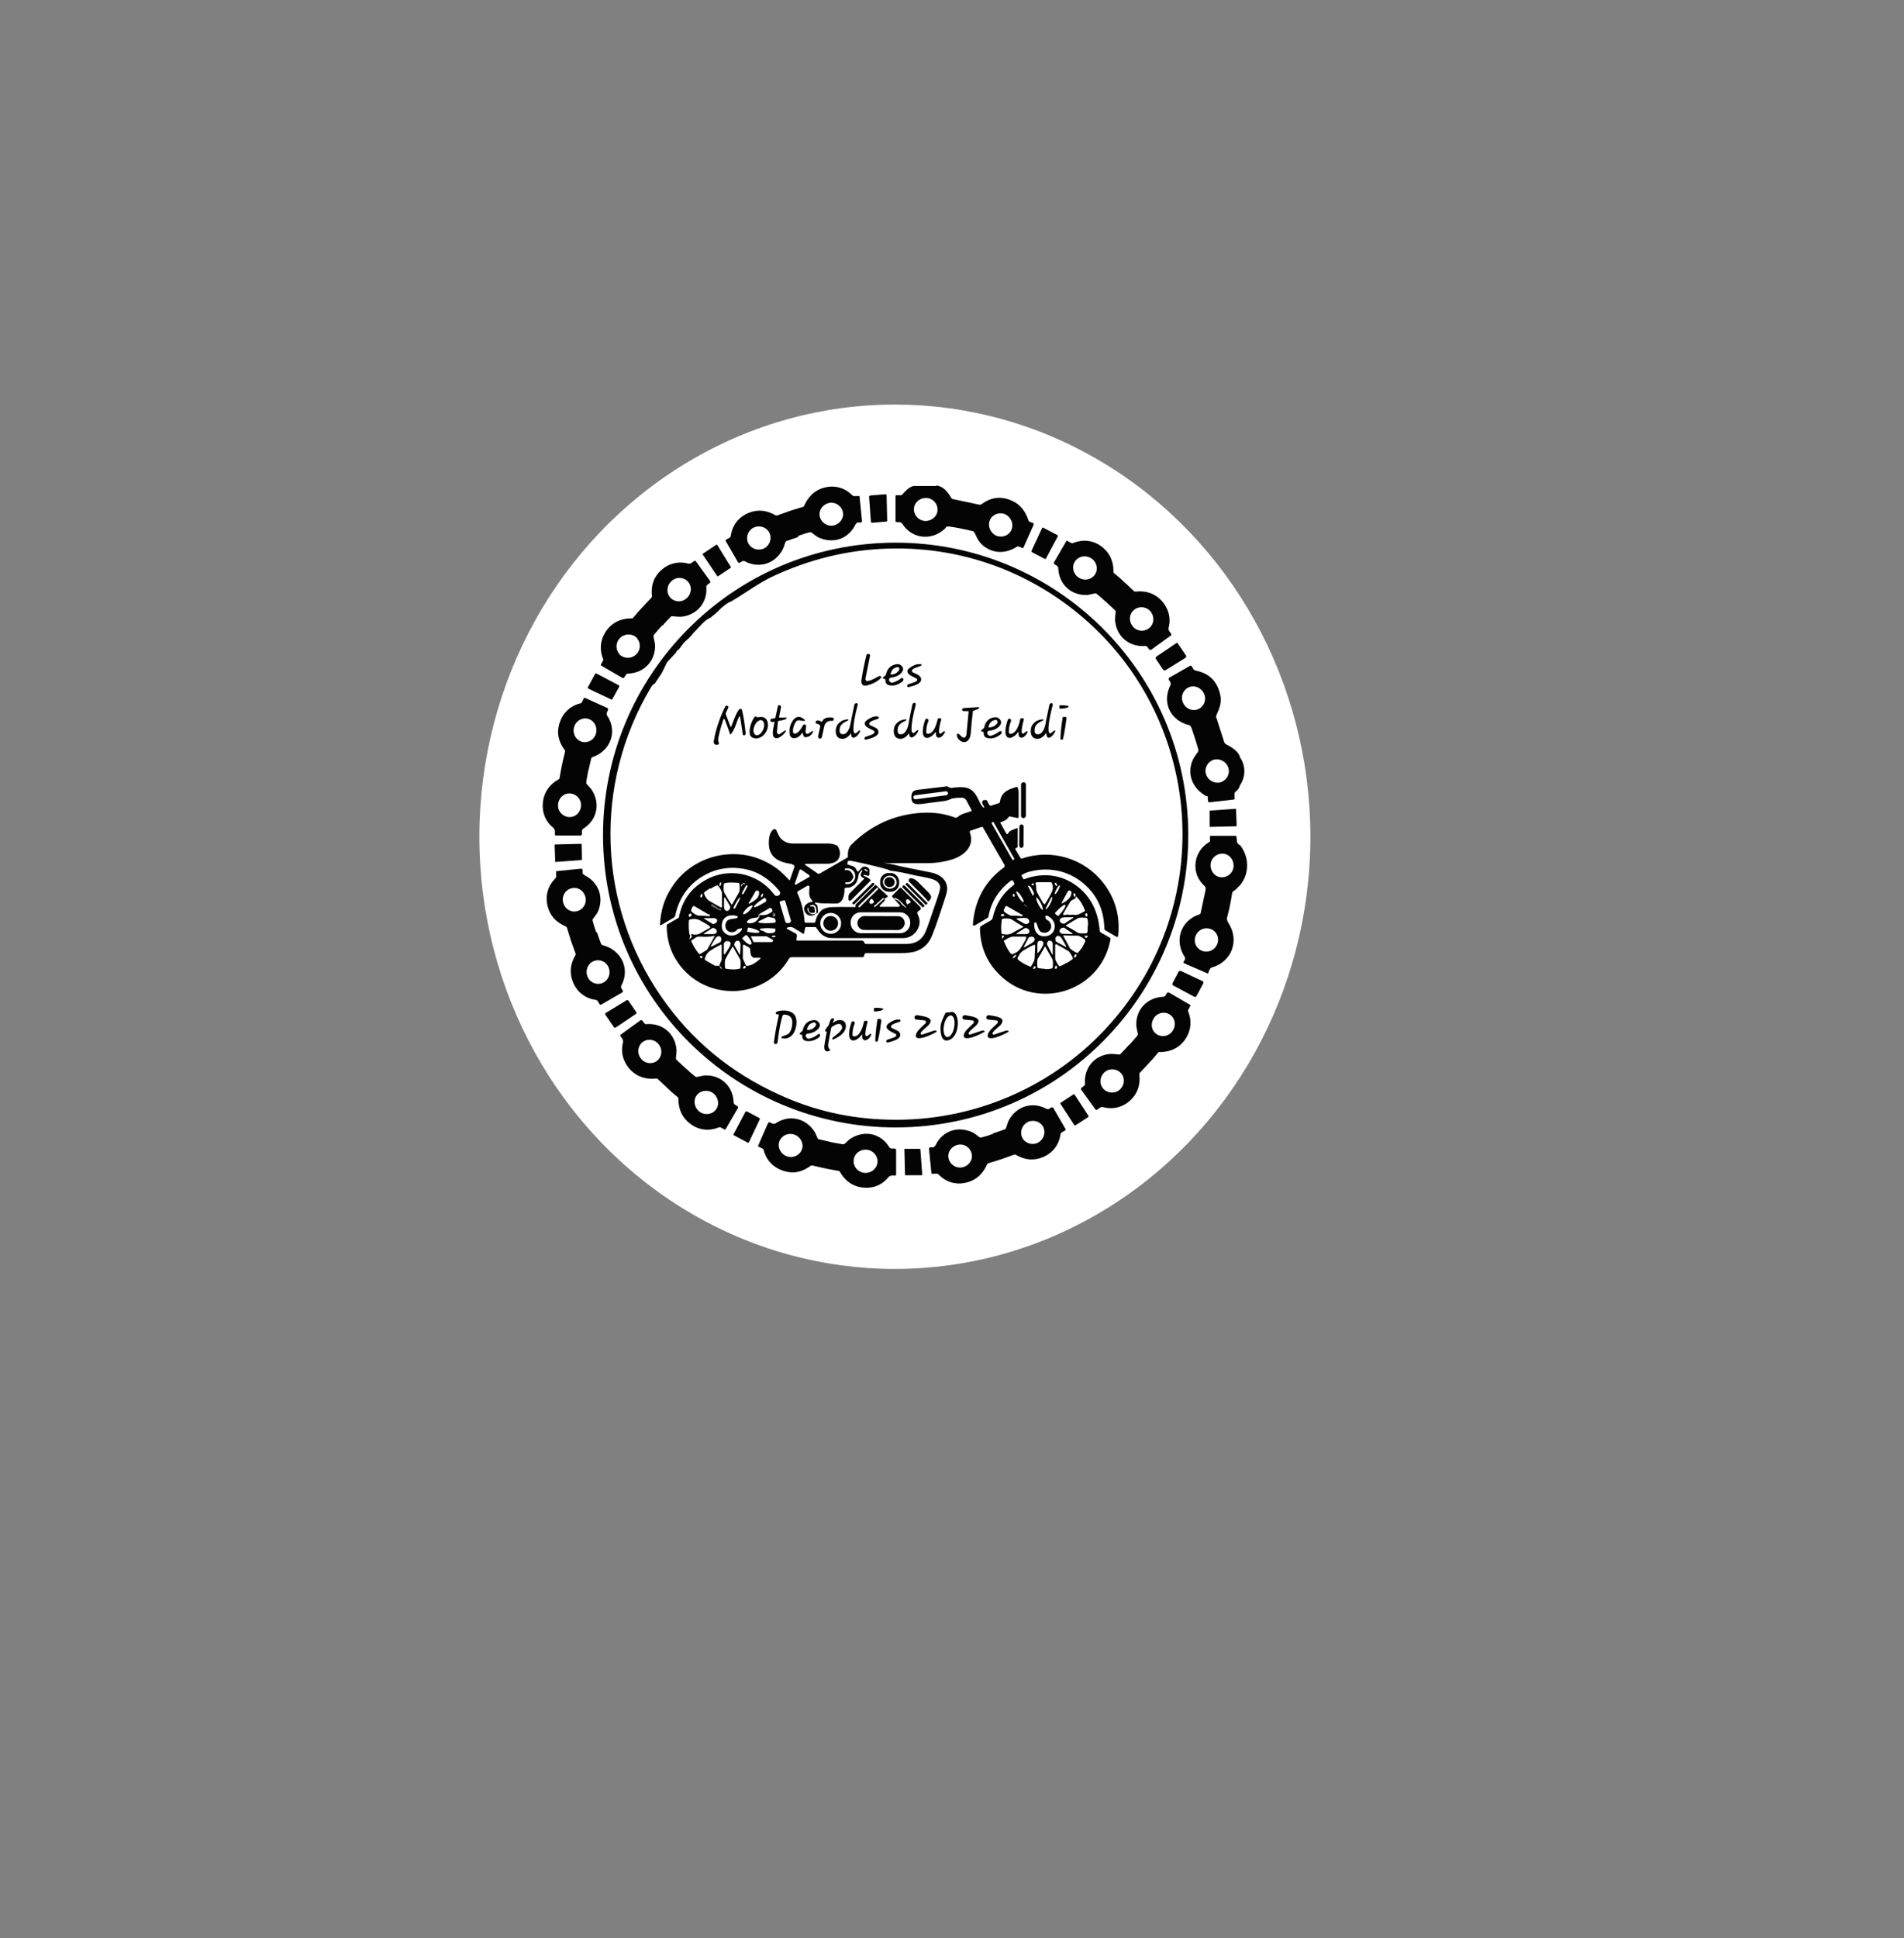 <?xml version="1.0" encoding="UTF-8"?>
<svg xmlns="http://www.w3.org/2000/svg" version="1.1" viewBox="0 0 620 631">
  <rect x="0" y="0" width="620" height="631" fill="#808080" stroke="none"/>
  <defs>
    <style>
      .cls-1 {
        fill: #fff;
      }

      .cls-2 {
        fill: #040404;
      }

      .cls-3 {
        fill: #5d5e5d;
      }
    </style>
  </defs>
  <!-- Generator: Adobe Illustrator 28.6.0, SVG Export Plug-In . SVG Version: 1.2.0 Build 709)  -->
  <g>
    <g id="Calque_1">
      <ellipse class="cls-1" cx="291.4" cy="272.4" rx="135.3" ry="140.7"/>
      <g>
        <path class="cls-2" d="M305,158c2.3.5,3.5,2,4.7,4,.2.3.4.5.7.5l8.5,1.8c.3,0,.6,0,.8-.2,3.1-2.3,6.4-2.7,10-1,2.7,1.2,4.3,3.6,5.2,6.3,0,.2.2.3.3.4.3.2.6.3,1,.4.2,0,.4.2.4.5,0,0,0,0,0,.1l-3.3,7.4c0,.2-.3.2-.4.2l-1.2-.5c-.1,0-.3,0-.4,0-3.2,2-6.6,2.5-9.9.6-1.6-.9-2.7-2.2-3.4-3.7-.4-.9-.7-1.5-.9-1.7,0-.1-.2-.2-.4-.2-3.4-.8-6-1.3-7.7-1.5-.5,0-.8,0-1,.3-.2.3-.3.4-.4.5-4.3,3.9-10.6,3.3-13.8-1.7-.2-.3-.6-.5-1-.5h-.8c-.2,0-.4-.2-.4-.4v-8.1c0-.1.1-.3.3-.3h1.4c.2,0,.3,0,.5-.2,1.1-1.2,2.1-2.4,3.7-2.8h7.5ZM305.3,165.9c0-2.1-1.7-3.8-3.8-3.8h0c-2.1,0-3.9,1.6-3.9,3.7h0c0,2.1,1.7,3.8,3.8,3.8h0c2.1,0,3.9-1.6,3.9-3.7h0ZM329.3,172.6c.9-1.9,0-4.1-1.8-5.1-1.9-.9-4.2-.2-5.1,1.7,0,0,0,0,0,0-.9,1.9,0,4.1,1.8,5.1,1.9.9,4.2.2,5.1-1.7,0,0,0,0,0,0Z"/>
        <path class="cls-2" d="M260,174.8c-1.3.4-2.6.9-3.8,1.3-.2,0-.4.3-.5.5-.2.6-.5,1.7-.9,2.4-2.5,4.6-7.7,6.2-12.3,3.7-.3-.1-.6-.1-.8,0l-.8.5c-.2.1-.5,0-.6-.2,0,0,0,0,0,0l-4-6.9c0-.1,0-.3.1-.4l1.1-.6c.3-.2.5-.5.5-.8.5-3.4,2.6-6,5.7-7.3,2.9-1.2,5.9-1,8.9.8.2,0,.4.1.5,0,1.9-.7,3.3-1.2,4.2-1.5.8-.3,2.3-.7,4.2-1.3.2,0,.3-.2.4-.4,1.4-3.2,3.7-5.2,6.7-5.9,3.3-.8,6.5.1,8.9,2.5.2.2.6.4.9.3h1.2c.2-.1.3,0,.3.1l.8,8c0,.3-.2.5-.4.5,0,0,0,0,0,0h-1c-.3.1-.5.3-.7.6-2.3,4.8-7.4,6.5-12.2,4.2-.7-.4-1.6-1.1-2.1-1.5-.2-.1-.4-.2-.7-.1-1.2.3-2.5.7-3.8,1.2ZM274.5,166.9c-.3-2-2.2-3.5-4.3-3.2-2.1.3-3.6,2.2-3.3,4.2.3,2,2.2,3.5,4.3,3.2,2.1-.3,3.6-2.2,3.3-4.2ZM250.7,173.8c-.7-1.9-2.9-2.9-4.9-2.2h0c-2,.7-3,2.9-2.3,4.9,0,0,0,0,0,0,.7,1.9,2.9,2.9,4.9,2.2h0c2-.7,3-2.9,2.3-4.9,0,0,0,0,0,0Z"/>
        <path class="cls-2" d="M283.3,161.3l5.1-.4c.1,0,.3.1.3.3,0,0,0,0,0,0l.2,8.3c0,.1-.1.3-.3.3l-4.7.4c-.1,0-.3-.1-.3-.3,0,0,0,0,0,0l-.6-8.2c0-.1.1-.3.3-.3,0,0,0,0,0,0Z"/>
        <path class="cls-2" d="M339.9,171.9l4.4,2.3c.2,0,.2.3.1.5l-3.8,7.1c0,.2-.3.2-.5.1l-4-2.1c-.2,0-.2-.3-.2-.5l3.4-7.3c0-.2.3-.3.5-.2,0,0,0,0,0,0Z"/>
        <path class="cls-2" d="M366,189.4c.7.6,1.7,1.6,3.2,3,.1.1.3.2.5.2,3.5-.4,6.3.6,8.5,2.9,2.3,2.5,3.2,5.7,2.3,9,0,.3,0,.7.2.9l.7,1c0,.1,0,.3,0,.4l-6.5,4.7c-.2.2-.5.1-.7-.1,0,0,0,0,0,0l-.6-.8c-.2-.2-.4-.4-.7-.3-5.2.4-9.4-3.1-9.8-8.4,0-.8.1-1.9.2-2.6,0-.2,0-.5-.2-.6-.9-.9-1.9-1.8-2.9-2.7s-2-1.8-3-2.6c-.2-.2-.4-.2-.7-.2-.6.1-1.7.4-2.5.5-5.3.2-9.2-3.5-9.4-8.8,0-.3-.2-.5-.4-.7l-.8-.5c-.2-.1-.3-.4-.2-.6l4-6.9c0-.1.3-.2.4-.1l1.1.6c.3.2.6.2.9,0,3.2-1.2,6.5-.8,9.2,1.3,2.5,1.9,3.8,4.6,3.8,8.1,0,.2,0,.4.2.5,1.6,1.3,2.7,2.3,3.3,2.9ZM356.5,187.1c1.2-1.7.7-4.1-1.1-5.3-1.8-1.2-4.1-.8-5.3.9-1.2,1.7-.7,4.1,1.1,5.3,1.8,1.2,4.1.8,5.3-.9ZM374.5,204.2c1.5-1.5,1.4-3.9-.1-5.4t0,0c-1.5-1.5-3.9-1.5-5.4,0-1.5,1.5-1.4,3.9.1,5.4,0,0,0,0,0,0,1.5,1.5,3.9,1.5,5.4,0Z"/>
        <path class="cls-2" d="M386.8,266.7c2.8,52.5-37.5,97.4-90,100.2-52.6,2.8-97.5-37.4-100.3-89.9h0c-2.8-52.5,37.5-97.4,90-100.2,52.6-2.8,97.5,37.4,100.3,89.9h0ZM231.5,201c-1,.4-1.9,1.1-2.7,1.9-1,1-1.6,1.7-1.8,1.9-.6.6-1.2,1.2-1.8,2-.3.4-1.1,1.2-2.4,2.3,0,0,0,0,0,0l-1.8,2.4s0,0-.1,0c-.3.1-.6.5-.8,1,0,0,0,0,0,0l-2.9,3.1s0,0,0,0l-1.7,3.5-2.2,3.3c0,0-.1.2-.2.2-.5.2-.9.7-1.2,1.3-18.7,31.4-17.3,70.7,3.5,100.7,9.7,14,22.5,24.6,38.4,31.8,11.1,5.1,22.9,7.8,35.4,8.1,27.6.8,54.2-10.7,72.4-31.3,8.6-9.7,14.9-20.7,18.9-32.9,10.9-33.4,1.9-70.3-23.1-94.9-18.4-18-42.6-27.6-68.3-26.8-13.1.4-25.7,3.5-37.8,9.2-2,1-4.1,2.2-6.4,3.7-4,2.6-6.1,3.9-6.3,4,0,0-.2.1-.3.2-1.4.5-2,1.1-3,1.9-.3.2-.8.7-1.5,1.4-.6.6-1.3,1.2-2,1.7Z"/>
        <path class="cls-2" d="M238,184.8l-4.2,2.8c0,0-.1,0-.2,0l-4.8-7.1c0,0,0-.1,0-.2l4.5-3c0,0,.1,0,.2,0,0,0,0,0,0,0l4.5,7.3c0,0,0,.1,0,.2Z"/>
        <path class="cls-2" d="M215.6,203.6c-.9,1-1.8,2-2.6,3-.2.2-.2.4-.2.7.1.6.4,1.7.5,2.6.2,5.3-3.6,9.2-8.8,9.4-.3,0-.6.2-.7.4l-.5.8c-.1.2-.4.3-.6.2,0,0,0,0,0,0l-6.9-4c-.1,0-.2-.3-.1-.4l.6-1.1c.2-.3.2-.6,0-.9-1.2-3.2-.7-6.5,1.3-9.2,1.9-2.5,4.6-3.8,8.1-3.8.2,0,.4,0,.5-.2,1.3-1.6,2.3-2.7,2.9-3.3.6-.7,1.6-1.7,3-3.2.1-.1.2-.3.2-.5-.4-3.5.6-6.3,2.9-8.4,2.5-2.3,5.7-3.1,9-2.2.3,0,.7,0,.9-.2l1-.7c.1,0,.3,0,.4,0l4.7,6.5c.2.2.1.5-.1.7,0,0,0,0,0,0l-.8.6c-.2.2-.4.4-.3.7.4,5.2-3.2,9.3-8.4,9.7-.8,0-1.9-.1-2.6-.2-.2,0-.5,0-.6.2-.9.9-1.8,1.9-2.7,2.9ZM224.3,189.7c-1.2-1.7-3.6-2.1-5.3-.8-1.7,1.2-2.2,3.6-1,5.3,1.2,1.7,3.6,2.1,5.3.8,1.7-1.2,2.2-3.6,1-5.3ZM202,213.3c1.6,1.3,4,1.1,5.4-.5,1.4-1.6,1.2-4-.3-5.4,0,0,0,0,0,0-1.6-1.3-4-1.1-5.4.5-1.4,1.6-1.2,4,.3,5.4,0,0,0,0,0,0Z"/>
        <path class="cls-2" d="M383.6,209.6l2.6,3.8c.2.2,0,.5-.1.7,0,0,0,0,0,0l-6.6,4.1c-.2.1-.5,0-.7-.1l-2.4-3.6c-.2-.2,0-.5.1-.7l6.5-4.4c.2-.2.5,0,.7.1Z"/>
        <path class="cls-2" d="M286.5,220.1c.2,0,.4,0,.4.2,0,.1,0,.3,0,.4-1.3,1.3-3,2.1-4.9,2.5-1.2.2-1.6-.7-1.5-1.7.3-2.1.8-4.8,1.6-8.1,0-.3.4-.6.8-.5h0c.3,0,.5.4.4.6l-1.5,7.5c0,.3.2.7.5.7,0,0,.1,0,.2,0,1.6-.2,3.1-1.4,4.1-1.7Z"/>
        <path class="cls-2" d="M299.8,216.1c.2,0,.3.3.2.5,0,.1-.1.2-.2.2-1.2.4-2.2.7-2.7,1.2-.2.2-.2.6,0,.8,0,0,0,0,0,0,.6.4,2.3.9,2.6,1.6,1.3,2.1-2.6,3-3.9,3.3-.2,0-.4-.1-.4-.3,0,0,0,0,0,0h0c0-.3.1-.5.3-.6,1.4-.5,2.3-.7,2.8-1.1.2-.2.2-.5,0-.8,0,0,0,0-.1,0-.8-.5-2.1-.9-2.7-1.7-.3-.4-.3-.9,0-1.3.6-.7,2.9-2.1,4-1.6Z"/>
        <path class="cls-2" d="M294.2,220.9h0c0,.5-.1.8-.4,1-1.3,1-2.7,1.5-4.1,1.2-.9-.1-1.4-.7-1.4-1.8,0-.2-.1-.3-.3-.3h-.2c-.2,0-.3-.1-.3-.3,0,0,0-.2.1-.2l.7-.6c.1-.1.2-.2.2-.4.5-2,1.7-3.1,3.7-3.3.5,0,.9.1,1.3.5,1.1,1,.5,2.1-.6,2.9-.8.6-1.8.9-2.8,1-.4,0-.6.3-.6.7,0,0,0,.1,0,.2h0c.2.6.8.9,1.3.7,1-.3,1.9-.8,2.8-1.5.1,0,.3,0,.3,0,0,0,0,0,0,.2ZM290.1,219.6c1.1,0,2-.5,2.6-1.3.2-.3.2-.7,0-1,0,0,0,0,0,0-.3-.2-.6-.2-1,0-.9.3-1.4,1-1.7,2,0,.1,0,.3.2.3,0,0,0,0,0,0Z"/>
        <path class="cls-2" d="M403.7,246.4c.4.6,1.5,2.2,1.5,4.6,0,2.5-1.1,4.2-1.5,4.8-.1.6-.4,1-.6,1.2-.2.3-.5.5-.7.7-.3.2-.4.5-.4.8v1.2c.2.3,0,.5-.3.6l-8,.9c0,0-.2,0-.2-.1-.2-.6-.3-1.2-.2-1.7,0-.1,0-.2-.2-.2-.2,0-.5-.1-.9-.4-3.1-1.8-5.1-5.4-4.5-9,.3-2.1,1.1-3.3,2.3-4.9.2-.3.3-.6.2-1-.6-2.1-1.3-4.3-2.1-6.6-.2-.5-.3-.8-.5-1,0,0-.2-.1-.3-.2-6.2-1.5-9.1-7.4-6.1-13.2,0-.1,0-.3,0-.4,0-.4-.3-.8-.6-1.2-.1-.2,0-.4,0-.6,0,0,0,0,0,0l7-4c.1,0,.3,0,.4.1,0,0,0,0,0,0l.6,1c.1.3.4.4.7.5,4.2.8,6.8,3.2,7.9,7.3.8,2.8,0,4.8-1.1,7.2-.1.3-.2.6,0,.9l2.5,7.8c.1.4.4.7.8.9,1.9,1,3.6,2,4.4,4ZM390.5,230.7c1.8-1,2.5-3.3,1.4-5.2s-3.3-2.6-5.1-1.6c-1.8,1-2.5,3.3-1.4,5.2,1,1.9,3.3,2.6,5.1,1.6ZM397.4,254.7c2-.6,3.2-2.7,2.6-4.7h0c-.6-2-2.7-3.2-4.7-2.7h0c-2,.6-3.2,2.7-2.6,4.7h0c.6,2,2.7,3.2,4.7,2.7h0Z"/>
        <path class="cls-2" d="M191.4,223.8l2.4-4.4c0-.2.3-.2.5-.1l7.2,3.8c.2,0,.2.3.1.5l-2.2,4c0,.2-.3.2-.4.1l-7.4-3.5c-.2,0-.2-.3-.2-.4,0,0,0,0,0,0Z"/>
        <path class="cls-2" d="M191.6,250.7c-.3,1.4-.5,2.7-.7,3.9,0,.2,0,.5.2.7.4.5,1.3,1.3,1.7,2,2.8,4.5,1.5,9.8-2.9,12.5-.2.1-.4.4-.4.7v1c0,.3-.2.5-.5.5,0,0,0,0,0,0h-8c-.2,0-.3-.1-.3-.3,0,0,0,0,0,0v-1.2c0-.3-.2-.6-.4-.9-2.7-2.1-3.9-5.2-3.5-8.6.4-3.1,2.1-5.6,5.1-7.3.2,0,.3-.3.3-.4.4-2,.6-3.5.8-4.3.2-.9.5-2.3,1-4.3,0-.2,0-.4-.1-.5-2.1-2.8-2.7-5.7-1.7-8.8,1-3.2,3.4-5.6,6.7-6.4.3,0,.6-.3.7-.6l.5-1.1c0-.1.2-.2.4-.1l7.3,3.3c.2.1.3.4.2.6l-.4.9c-.1.3,0,.6,0,.8,3,4.3,2,9.7-2.4,12.6-.7.5-1.7.8-2.3,1.1-.2.1-.4.3-.4.5-.3,1.2-.6,2.5-.9,3.9ZM189.2,241.4c1.9.7,4.1-.3,4.8-2.4,0,0,0,0,0,0,.7-2-.3-4.2-2.2-4.9-1.9-.7-4.1.3-4.8,2.4,0,0,0,0,0,0-.7,2,.3,4.2,2.2,4.9ZM185.5,266c2.1,0,3.7-1.8,3.7-3.9,0-2.1-1.7-3.8-3.8-3.8-2.1,0-3.7,1.8-3.7,3.9,0,2.1,1.7,3.8,3.8,3.8Z"/>
        <path class="cls-2" d="M277.3,238.6c0,0,0-.1-.2,0,0,0,0,0,0,0-.8,1.5-2.5,2.5-4,1.6-1.3-.8-1.1-3.1-.5-4.1.8-1.2,1.9-1.8,3.3-1.9.2,0,.3,0,.3,0,.1,0,.1.2,0,.3,0,0,0,0,0,0-1.6.8-2.9,1.4-2.8,3.4,0,.9.5,1.2,1.4,1.1,1.2-.2,1.9-2.1,2.1-3.1.4-2.3.9-4.4,1.3-6.4,0-.3.4-.6.7-.6h0c.2,0,.4.2.4.5,0,0,0,0,0,.1-.5,1.7-1.9,7.7-1.2,9,.1.2.4.3.6.2,0,0,0,0,0,0l1.1-.9c0,0,.2,0,.3,0,0,0,0,.2,0,.3-.4.9-1,1.6-1.8,2-.4.2-.8,0-1-.3,0,0,0,0,0-.1l-.3-1Z"/>
        <path class="cls-2" d="M296.2,238.6c0,0,0-.1-.2,0,0,0,0,0,0,0-.8,1.5-2.5,2.5-4,1.6-1.3-.8-1.1-3.1-.5-4.1.8-1.2,1.9-1.8,3.3-1.9.2,0,.3,0,.3,0,.1,0,.1.2,0,.3,0,0,0,0,0,0-1.6.8-2.9,1.4-2.8,3.4,0,.9.5,1.3,1.4,1.1,1.2-.2,1.9-2.1,2.1-3.1.4-2.3.8-4.4,1.3-6.5,0-.3.4-.6.7-.6h0c.2,0,.4.2.4.5,0,0,0,0,0,.1-.5,1.8-1.9,7.7-1.2,9,.1.2.4.3.6.2,0,0,0,0,0,0l1.1-.9c0,0,.2,0,.3,0,0,0,0,.2,0,.3-.4.9-1,1.6-1.8,2-.4.2-.8,0-1-.3,0,0,0,0,0-.1l-.3-1Z"/>
        <path class="cls-2" d="M340.8,238.6c0,0,0-.1-.2,0,0,0,0,0,0,0-.8,1.5-2.5,2.5-4,1.6-1.3-.8-1.1-3.1-.5-4.1.8-1.2,1.9-1.8,3.3-1.9.2,0,.3,0,.3,0,.1,0,.1.2,0,.3,0,0,0,0,0,0-1.6.8-2.9,1.4-2.8,3.4,0,.9.5,1.3,1.4,1.1,1.2-.2,1.9-2.1,2.1-3.1.4-2.3.9-4.4,1.3-6.4,0-.3.4-.6.7-.6h0c.2,0,.4.2.4.5,0,0,0,0,0,.1-.5,1.8-1.9,7.7-1.2,9,.1.2.4.3.6.2,0,0,0,0,0,0l1.1-.9c0,0,.2,0,.3,0,0,0,0,.2,0,.3-.4.9-1,1.6-1.7,2-.4.2-.8,0-1-.3,0,0,0,0,0-.1l-.3-1Z"/>
        <path class="cls-2" d="M345,229.6s0,0,0,0h.4c1.4,0,2.6.1,2.6.4h0c0,.3-1.1.7-2.6.7h-.4s0,0,0,0c0,0,0,0,0,0v-1Z"/>
        <path class="cls-2" d="M235.7,234.1s0,0-.1,0c0,0,0,0,0,0-.7,2.1-1.3,4.1-1.7,6.2-.1.6,0,1,.2,1.6,0,.2,0,.4-.2.5,0,0,0,0,0,0-.4.1-.8.1-1,0-.3-.1-.5-.5-.5-1,.4-2.5,1.1-5,2.1-7.6.6-1.6,1.2-2.9,1.7-3.8.1-.3.5-.4.7-.2h0c.3.1.4.4.2.7l-.7,1.5c-.1.2-.1.5,0,.7l1.5,3.9c0,0,.1.1.2,0,0,0,0,0,0,0,.5-1.2,1.8-5.2,2.8-5.8.2-.1.5,0,.7.2,0,0,0,0,0,.1.5,1.9.9,4.5,1.2,7.6,0,.3-.1.6-.4.7h0c-.2,0-.4,0-.5-.2,0,0,0,0,0,0l-.9-5.8c0-.1-.1-.2-.2-.2,0,0-.1,0-.1.1-.8,1.4-1.3,4.1-2.7,5.7,0,.1-.2.1-.3,0,0,0,0,0,0-.1-.5-1.5-1-2.9-1.6-4.4,0-.2-.2-.4-.3-.5Z"/>
        <path class="cls-2" d="M252.3,235.3c0-.1,0-.2-.2-.3,0,0,0,0,0,0-.5,0-.8.1-.9,0-.3-.1-.4-.4-.3-.7,0-.2.2-.3.4-.3l1-.2c0,0,.2,0,.2-.2l.8-3.7c0-.2.3-.4.5-.3,0,0,0,0,0,0h.1c.3,0,.5.4.4.7l-.6,3.1c0,.1,0,.2.2.2,0,0,0,0,0,0h1.9c.2-.2.3,0,.3.1,0,0,0,.1,0,.2-.4.5-1.7.6-2.5.8-.2,0-.3.2-.3.3l-.3,3.4c0,.3.2.6.5.6.1,0,.3,0,.4,0l1.7-1.2s0,0,0,0c0,0,.1,0,.1,0,.1,0,.2.2.2.3,0,0,0,0,0,0-.5.8-1.2,1.4-2,1.9-.9.6-2.1.4-2.2-.8-.2-1.2.3-2.8.5-4.1Z"/>
        <path class="cls-2" d="M315.4,231.5h-1.7c-.2,0-.4-.2-.4-.4,0,0,0,0,0-.1h0c0-.3.3-.5.6-.5,1.9-.1,4.7-.3,4.8-.3.2.1.2.3,0,.5,0,0,0,.1-.2.1l-1.5.6c-.1,0-.2.1-.2.2-.3,2.3-.5,4.7-.7,7.1-.1,1.6-1,3.5-3,2.7-.7-.3-1.7-1.4-1.5-2.3,0-.2.2-.3.4-.2,0,0,.1,0,.2,0,.4.4.8.8,1.2,1.1.3.2.7.2.9,0,.2-.3.4-.6.4-.9.2-1.9.4-4.3.7-7.3,0-.2,0-.3-.3-.3,0,0,0,0,0,0Z"/>
        <path class="cls-2" d="M246.1,233.3c.2,0,.4.3.7.2,1.2-.2,2.4-.2,3,1.1.9,2.2-.5,5-2.8,5.7-.9.3-2.5,0-2.8-1.1-.4-1.9.4-4.2,1.5-5.8,0-.1.2-.2.4-.2ZM246.1,239.3c.8.3,1.9-.5,2.4-1.8.6-1.3.4-2.6-.4-3-.8-.3-1.9.5-2.4,1.8-.6,1.3-.4,2.6.4,3Z"/>
        <path class="cls-2" d="M285.9,233.3c.2,0,.3.3.2.5,0,.1-.1.2-.2.2-1.2.4-2.2.7-2.7,1.2-.2.2-.2.6,0,.8,0,0,0,0,0,0,.6.4,2.3.9,2.6,1.5,1.3,2.1-2.5,3-3.9,3.3-.2,0-.4-.1-.4-.3,0,0,0,0,0,0h0c0-.3.1-.5.3-.6,1.4-.5,2.3-.7,2.8-1.2.2-.2.2-.5,0-.8,0,0,0,0-.1,0-.8-.5-2.1-.9-2.7-1.7-.3-.4-.3-.9,0-1.3.6-.7,2.9-2.1,4-1.6Z"/>
        <path class="cls-2" d="M347.1,233.5c.1,0,.2.1.2.3,0,0,0,0,0,0h0c-.5,3.9-1.1,7-1.3,7h-.6c-.2-.1,0-3.3.6-7.1h0c0-.2.1-.3.3-.3,0,0,0,0,0,0h.9Z"/>
        <path class="cls-2" d="M326.2,238.1h0c0,.5-.1.8-.4,1-1.3,1-2.6,1.5-4.1,1.2-.9-.1-1.4-.7-1.4-1.8,0-.2-.1-.3-.3-.3h-.2c-.2,0-.3-.1-.3-.3,0,0,0-.2.1-.2l.7-.6c.1-.1.2-.2.2-.4.5-2,1.7-3.1,3.6-3.2.5,0,.9.1,1.3.5,1.1,1,.5,2.1-.5,2.9-.8.6-1.8.9-2.8,1-.4,0-.6.3-.6.7,0,0,0,.1,0,.2h0c.2.6.8.9,1.3.7,1-.3,1.9-.8,2.8-1.5.1,0,.3,0,.3,0,0,0,0,0,0,.2ZM322.1,236.8c1.1,0,2-.5,2.6-1.3.2-.3.2-.7-.1-1,0,0,0,0,0,0-.3-.2-.6-.2-1,0-.9.3-1.4,1-1.7,2,0,.1,0,.3.2.3,0,0,0,0,0,0Z"/>
        <path class="cls-2" d="M261.4,238.7c0,0,0-.1-.2-.1,0,0,0,0,0,0-.9,1.3-1.8,1.8-2.9,1.7-.5,0-1-.5-1.1-1-.3-1.5-.1-2.9.7-4.3,1-1.8,2.5-2.2,4.1-.7.1.1.1.3,0,.4,0,0-.1,0-.2,0-1,0-2.2-.7-2.8.5-.5.9-1,2.3-.7,3.3,0,.3.5.4.8.3,0,0,0,0,0,0,1.1-.4,1.7-1.5,2.4-2.7.2-.3.5-.3.7-.2.2.1.3.3.3.5l-.2,1.9c0,.3.2.5.5.6.1,0,.2,0,.3,0l1.4-.9c.1,0,.3,0,.3,0,0,0,0,.2,0,.2-.5,1.1-1.3,1.7-2.4,1.8-.2,0-.4,0-.6-.2-.2-.2-.3-.7-.5-1.4Z"/>
        <path class="cls-2" d="M267.4,234.9c0,0,.2,0,.3,0,0,0,0,0,0,0,.5-1.1,1.6-1.5,3.3-1.3.3,0,.5.3.5.6,0,0,0,0,0,0h0c0,.3-.3.5-.5.5-1.4-.2-2.4.5-2.7,2.1,0,.4-.3,1.5-.7,3.2,0,.3-.4.5-.7.5,0,0,0,0,0,0h0c-.3-.1-.5-.5-.5-.8l.7-3.2c0-.2,0-.4-.2-.5-.3-.2-.6-.3-.9-.4-.3,0-.4-.3-.4-.5,0-.1,0-.3.2-.4.5-.3,1.1-.2,1.7.3Z"/>
        <path class="cls-2" d="M304.7,238.3s-.3.3-.8.9c-.5.5-1.6,1.2-2.3,1-2-.4-.8-4.7-.3-5.9.1-.3.4-.4.7-.3,0,0,0,0,0,0h0c.3.1.4.5.3.8,0,0,0,0,0,0-.5,1.1-.7,2.3-.7,3.6,0,.3.2.5.5.5,2,0,2.9-3.2,3.2-4.7,0-.2.3-.4.5-.4h.3c.2,0,.4.2.4.4,0,0,0,0,0,.1-.3,1-.8,2.9-.7,4.2,0,.2.2.3.4.3,0,0,.1,0,.2,0l.9-.7c.1,0,.3,0,.4,0,0,0,0,.2,0,.3-.3.6-.7,1.1-1.2,1.5-1.3.8-1.9-.3-1.7-1.3,0,0,0-.2-.1-.2,0,0,0,0-.1,0Z"/>
        <path class="cls-2" d="M331.6,238.3s-.3.3-.8.9c-.5.5-1.6,1.2-2.3,1-2-.4-.8-4.7-.3-5.9.1-.3.4-.4.7-.3,0,0,0,0,0,0h0c.3.1.4.5.3.8,0,0,0,0,0,0-.5,1.1-.7,2.3-.7,3.6,0,.3.2.5.5.5,2,0,2.9-3.2,3.2-4.7,0-.2.3-.4.5-.4h.3c.2,0,.4.2.4.4,0,0,0,0,0,.1-.3,1-.8,2.9-.7,4.2,0,.2.2.3.4.3,0,0,.1,0,.2,0l.9-.7c.1,0,.3,0,.4,0,0,0,0,.2,0,.3-.3.7-.7,1.1-1.2,1.5-1.3.8-1.9-.3-1.7-1.4,0,0,0-.2-.1-.2,0,0,0,0-.1,0Z"/>
        <rect class="cls-2" x="327.4" y="259.7" width="11.7" height="1.6" rx=".8" ry=".8" transform="translate(72.2 593.3) rotate(-89.9)"/>
        <path class="cls-2" d="M287,280.6l1.7.5c0,0,.1,0,.2,0,.2,0,1,.1,2.6.5,1,.3,4.9,1.1,11.5,2.4,2.6.5,5,1.9,5.4,4.7.1.7,0,1.9-.6,3.5-1.8,5.6-3.2,9.7-4.3,12.4-1,2.5-2.7,4.1-5,5-1.3.5-3.2.7-5.8.7-4,0-7.6,0-10.7,0-.2,0-.5.2-.5.4l-.2.7c0,.1-.2.2-.3.2h-23.2c-.4,0-.7.2-.9.5-3.5,6.1-10,10-16.9,10.5-7.8.5-15-3-19.3-9.3-2.4-3.5-3.6-7.4-3.6-11.9,0-.3.1-.5.4-.6l3.3-1.9c.2,0,.3-.2.3-.4,1-5.1,3.6-8.9,7.8-11.5,7.7-4.9,17.7-3.1,23.2,4.2.3.5,1,.6,1.5.3h0c.4-.3.6-.8.3-1.2,0,0,0,0,0-.1-3.7-4.6-8.2-7.2-13.7-7.6-3.3-.3-6.9.3-10,1.9-5.4,2.7-8.9,7.2-10.3,13.4,0,.4-.3.7-.6.9l-4.1,2.4c-.1,0-.3,0-.3,0,0,0,0,0,0-.1.2-4.5,1.4-8.5,3.7-12,4.1-6.6,11.2-10.6,18.9-11,5.7-.3,10.9,1.3,15.7,4.8,1.3,1,2.2,2,3.8,3.6,0,0,.2,0,.2,0,0,0,0,0,0,0l1.5-4.3c0-.1,0-.2,0-.3-.4-.4-.9-.7-1.4-.7-3.2-.5-6.1-1.7-6.8-5.1-.3-1.6-.3-5,1.4-6.1.3-.2.7,0,.9.2,0,0,0,0,0,.1,0,0,.2.5.7,1.5.8,1.8,2.7,2.8,4.6,2.8,6.1,0,9.9,0,11.4,0,1.1,0,2.1.2,2.9.6.2,0,.4.3.5.5.7,1.2.8,2.4.3,3.6-.6,1.4-2.3,1.9-3.9,1.9-3.5,0-6.9,0-7.2.1,0,0,0,.1,0,.2,0,0,0,0,0,0l4.2,2.9c.2.1.4.1.6,0l9.2-5.3c0,0,0-.1,0-.2-.1-1.8.3-3.2,1.3-4.1,6.4-6.3,14.1-9.7,22.9-10.2,3.8-.2,7.4.3,10.8,1.6.2,0,.4,0,.6-.1,1.2-1.2,3.2-1.5,4.5-2,.1,0,.2-.2.2-.3,0,0,0,0,0,0-1-1.9-1.6-2.9-1.6-3-.4-.8-1-1.2-1.9-1.1-1.7,0-2.7.2-3,.3-.9.4-1.5.6-1.9.7-1.8.2-4.4.6-7.7,1-2.2.3-3.8.1-3.5-2.7.1-1.3.9-1.8,2.3-1.9,3.4-.4,6.5-.8,9.2-1.1.1,0,.3,0,.4.1.2.2.5.3.8.4.1,0,.3,0,.4,0,1.4-.2,2.7-.3,3.8-.2,3.4.3,4.2,2.6,5.5,5.2.3.6.6,1,1,1.4,0,0,.2,0,.3,0,0,0,0-.2,0-.2l-.6-1.1c-.2-.4,0-.9.3-1.1,0,0,.1,0,.2,0h.1c.5-.2,1,0,1.1.5.4,1,.8,1.4,1.1,1.3,1.2-.4,2-.7,2.5-.8.2,0,.4-.3.4-.5.5-3.2,2.7-4,5.4-4.8.2,0,.3,0,.4.2.2.5.3,1,.3,1.5,0,.6,0,3,0,7.5,0,.2,0,.4,0,.6,0,.2-.2.3-.4.3l-2.5-.5c-.1,0-.2,0-.3.1-.6.9-1.4,1.4-2.5,1.7-.2,0-.3.2-.2.4,0,0,0,0,0,0l1.9,3.4c0,.1.3.2.4.1,0,0,0,0,.1-.1.6-1.1,1.5-1.2,3-1.8,0,0,.2,0,.2.1,0,0,0,0,0,0v5.8c0,.2,0,.3-.2.4l-.4.2c-.2.1-.2.3-.1.5l1.6,2.7c.1.2.3.2.5.2,9.7-3.3,20.4,0,26.6,8.1,3.8,5,5.4,10.7,4.7,17.1,0,.2-.2.3-.4.3,0,0,0,0-.1,0l-3.6-2.1c-.2-.1-.4-.4-.4-.6-.1-5.5-2-10.1-5.6-13.6-4.9-4.9-11.7-6.7-18.5-5-.9.2-1.9.6-2.7,1.1-.1,0-.2.2-.1.4,0,0,0,0,0,0l.5.9c0,.1.2.2.4.1,6.3-2.4,12.9-1.4,18,3,4.1,3.5,6.1,8.4,6.5,13.8,0,.2.2.5.4.6l2.8,1.6c.3.1.4.4.3.7-3.3,17.6-25.3,23.8-37.2,10.3-3.5-3.9-5.2-8.6-5.3-14,0-.3.2-.6.5-.8l3.1-1.8c.2-.1.4-.4.5-.6,1-4.6,3.3-8.2,6.9-10.9.2-.1.3-.4.1-.7l-.3-.6c-.1-.2-.4-.3-.6-.2,0,0,0,0,0,0-4,3-6.5,6.9-7.4,11.6,0,.3-.3.7-.6.8l-3.9,2.3c-.2.1-.5,0-.6-.2,0,0,0-.2,0-.2.6-7.8,3.9-14,10.1-18.5.2-.2.3-.5.2-.8l-7-12.2c0-.2-.3-.2-.4-.2l-3.6,1.2c-.2,0-.4.3-.3.6,0,0,0,0,0,0,1.7,4.5-1.9,7.6-5.8,8.8-2.6.8-5.3,1.2-8.1,1.2-6.5,0-10.1,0-10.9,0-.3,0-.8,0-1.3,0-.7,0-1.3,0-2-.2,0,0,0,0,0,0,0,0,0,0,0,0h0c0,.1,0,.2,0,.2,0,0,0,0,0,0ZM308.7,258.2c0-.4-.4-.6-.7-.6l-10,1.3c-.4,0-.6.4-.6.7h0c0,.4.4.6.7.6h0l10-1.3c.4,0,.6-.4.6-.7h0ZM323.6,267.8c0-.2-.3-.2-.5-.1h0c-.2.1-.2.3-.1.5l6.6,11.6c0,.2.3.2.5.1h0c.2-.1.2-.3.1-.5l-6.6-11.6ZM275.9,281.4l1.8.6c.4.1.8.4,1,.8l.5.9c0,0,.2.1.3,0,0,0,0,0,0,0l1.2-1.3c0,0,.2-.1.3-.2.8-.2,1.6,0,2.1.8,0,.1.1.2,0,.4,0,.3,0,.8,0,1.2,0,.2,0,.5-.3.5,0,0-.1,0-.2,0l-1.2-.3c0,0-.2,0-.2.1h0c0,.2,0,.3.1.3.8.2,1.5.6,2.1,1.2.1.1.1.3,0,.4,0,0,0,0,0,0l-6.3,6.3c-.2.2-.5.2-.7,0,0,0-.1-.2-.1-.3v-.5c-.1-.6.1-1.3.6-1.7l4.4-4.4c.1-.1.1-.3,0-.4,0,0,0,0-.1,0-.6-.1-.9-.5-.9-1,0,0,0-.2,0-.3l.5-1c0,0,0-.2,0-.2,0,0-.1,0-.2,0-.3.2-.6.6-.9,1.1,0,0,0,.2-.1.3-.3,2.1-.8,3.5-2.9,4.2-.4.1-1.1,0-1.5.2-.1,0-.2.1-.2.3,0,1.8-.4,4.2-2.2,4.7-.3,0-1.3.1-2.9,0-2.2,0-2.9,0-4.3-.3,0,0-.2,0-.2.1,0,0,0,.1,0,.2l.6.5c.1.1.2.2.2.4l.2,1.9c0,.1,0,.3-.2.3-.7.5-1.2.7-1.4.8-1.4.3-2.3-.2-2.8-1.4-.7-1.6,1-2.9,2.4-3,0,0,.2,0,.2-.2,0,0,0,0,0-.1-1.4-1.3-1.1-2.6-1-4.6,0-.2-.2-.4-.4-.4,0,0-.2,0-.2,0l-3.1,1.8c-.3.2-.4.5-.2.7,1.3,3,2.1,6.1,2.3,9.3,0,.2.2.3.3.3h2.8c.2,0,.3-.1.4-.3.3-1.5,1-2.9,2.2-3.9,0,0,.2-.1.3-.2.8-.4,1.8-.7,3.2-.7,3.3-.1,5.7,0,7.2,0,0,0,.2,0,.2-.2,0,0,0,0,0,0v-.3c0-.1,0-.3,0-.3l6.3-6.3c.1-.1.3-.1.4,0l3.7,3.4c.1.1.1.3,0,.4,0,0,0,0,0,0l-.9.5c0,0,0,0,0,.2v.3c0,.1,0,.2-.1.3l-1.5,1.5c-.1.1-.1.3,0,.4,0,0,.1,0,.2,0h6c.1,0,.3-.1.3-.3,0,0,0-.1,0-.2l-2.5-2.8c0,0,0-.2,0-.3l2.6-2.6c0,0,.2,0,.3,0,0,0,0,0,0,0l6.2,6.2c.3.3.3.8,0,1.1,0,0-.1,0-.2.1-.3.1-.5.3-.7.6,0,.1,0,.3,0,.4,1,1.9,1,3.6,0,5.3-.9,1.6-2.6,2.6-4.3,2.7-1,0-8.4,0-22.1,0-1.6,0-2.6,0-3.1-.3-1.9-.7-2.4-1.7-3.4-3.1,0-.1-.2-.2-.4-.2h-3c0,0-.2.2-.2.2l-.4,1.9c0,0-.1.2-.2.1,0,0,0,0,0,0-1.5-.9-2.6-1.6-3.3-2-.6-.3-1.2-.3-2,0-.1,0-.2.2-.1.3,0,0,0,0,.1.1l2.8,1.5c.3.2.4.5.4.8l-.2,1.1c0,.2,0,.4.3.4,0,0,0,0,0,0h21c.3,0,.5.1.7.4l.3.5c0,.1.2.2.3.2.6,0,1,0,1.3,0,4.6,0,8.5,0,12,0,3,0,5.1-1.4,6.2-4,.5-1.1,1.8-4.9,4-11.4.6-1.8.9-3,.7-3.4-.2-1.1-1.1-1.8-2.5-2.3-2.2-.7-4.6-.9-6.9-1.5-2.5-.6-4.7-1-6.5-1.2-.2,0-.4,0-.6-.2-.7-.3-1.5-.5-2.2-.7-3.9-1-7.4-1.8-10.5-2.4-.3,0-.7,0-.9.3,0,0,0,.2,0,.2,0,0,0,0,0,0ZM277.9,285.3c0,.2,0,.4-.2.7-.5,1-1.2,1.4-2.2,1.2-.1,0-.2,0-.3.2,0,0,0,0,0,0h0c0,.2.2.4.3.4,1.6.2,3-.9,3-2.6,0-1.7-1.4-2.7-3.1-2.5-.2,0-.3.2-.3.3h0c0,.2,0,.3.2.3,0,0,0,0,0,0,1-.2,1.7.2,2.2,1.1.2.3.3.6.3.7ZM259,288.1l4.5-2.6c.2,0,.2-.3.1-.5,0,0,0,0-.1-.1l-2.6-1.8c-.2-.1-.4,0-.5,0,0,0,0,0,0,0l-1.6,4.6c0,0,0,.2.1.2,0,0,.1,0,.2,0ZM282.6,283.6c0,0-.2-.3-.5-.5-.3-.2-.7-.2-.7-.1,0,0,0,0,0,0,0,0,.2.3.5.5.3.2.7.2.7.1h0ZM234.4,288.5c.1,0,.3-.2.4-.6,0-.4,0-.7-.1-.7-.1,0-.3.2-.4.6,0,.4,0,.7.1.7ZM238.3,287.3c-.6,0-1.3,0-2.2.2-.2,0-.4.2-.4.4-.1.9-.1,1.6,0,2.2,0,.2.1.4.2.6.7,1.2,1.4,2.4,2.2,3.6,0,.1.1.2.2.2,0,0,.2,0,.2-.2.7-1.3,1.4-2.5,2.1-3.7.1-.2.2-.4.2-.6.1-.6.1-1.4,0-2.2,0-.2-.2-.4-.4-.4-.8,0-1.6-.1-2.2-.1ZM340.2,294.4c.8-1.2,1.6-2.6,2.3-4,.4-.9.5-1.9,0-2.9,0-.2-.2-.3-.4-.3h-4.6c-.2.1-.3.3-.3.4,0,0,0,0,0,.1.1.2.2.5.2.7,0,.7,0,1.5.3,2.1.5,1,1.2,2.2,2.1,3.7,0,0,.2.1.2,0,0,0,0,0,0,0ZM344.1,288.4c.2,0,.2-.4,0-.6-.1-.3-.4-.4-.5-.4t0,0c-.2,0-.2.4,0,.6.1.3.4.4.5.4,0,0,0,0,0,0ZM241.4,288.6c.1-.3.3-.6.5-.8,0,0,.2,0,.3,0h.3c0,.1.1,0,.1,0,0,0,0,0,0-.1,0,0-.1-.1-.2-.2-.1,0-.3,0-.4,0l-.6.5c0,0-.1.2-.1.3,0,.2,0,.2,0,.3,0,0,0,0,.2,0,0,0,0,0,0,0ZM336.7,287.9c0-.1-.2-.3-.4-.3s-.4.1-.4.3c0,.1.2.3.4.3.2,0,.4-.1.4-.3ZM231.2,289.2c-.5.3-1.1.7-1.8,1.2-.2.1-.2.4-.1.6.3.8.7,1.5,1.2,1.9.1.2.3.3.5.4,1.2.7,2.4,1.4,3.7,2.1.1,0,.2,0,.3,0,0,0,.1-.1.1-.3,0-1.5,0-2.9,0-4.2,0-.2,0-.4-.1-.6-.2-.6-.6-1.3-1.1-1.9-.1-.2-.4-.2-.6-.1-.8.3-1.4.7-1.9,1ZM243.4,288.6c0-.2,0-.3-.1-.4h0c-.2,0-.3,0-.4.1l-1.3,2.4c0,.2,0,.3.1.4h0c.2,0,.3,0,.4-.1l1.3-2.4ZM334.7,288.4l1.6,3.2s0,0,0,0c0,0,0,0,0,0h0c.4-.2.5-.8.2-1.3,0,0,0,0,0,0l-.7-1.3c-.3-.5-.8-.8-1.2-.6h0s0,0,0,0ZM343.5,291.1c.2,0,.7-.5,1.1-1.3.4-.8.7-1.5.5-1.6,0,0,0,0,0,0-.2,0-.7.5-1.1,1.3-.4.8-.7,1.5-.5,1.6h0ZM285.9,289.1c-.1-.1-.3-.1-.4,0l-5.9,5.8c-.1.1-.1.3,0,.4h0c.1.1.3.1.4,0l5.9-5.8c.1-.1.1-.3,0-.4h0ZM243.9,294.2c.7-.3,1.4-.7,2.1-1.3.8-.6,1.2-1.4,1.2-2.3,0-.4-.3-.7-.6-.7-.3,0-.5.1-.6.3l-2.2,3.8c0,0,0,.1,0,.2,0,0,0,0,0,0ZM345.8,294.1c.7-.3,1.4-.7,2-1.3.7-.6,1.1-1.4,1.1-2.2,0-.4-.3-.7-.6-.7-.2,0-.5.1-.6.3l-2,3.7c0,0,0,.1,0,.2,0,0,0,0,0,0ZM333.3,293.7c.2-.1-.1-1-.8-2,0,0,0,0,0,0-.6-1-1.3-1.6-1.5-1.5,0,0,0,0,0,0-.2.1.1,1,.8,2,0,0,0,0,0,0,.6,1,1.3,1.6,1.5,1.5h0ZM350,291.9c.2,0,.3-.3.2-.6h0c0-.3-.2-.5-.4-.5h0c-.2,0-.3.3-.2.6h0c0,.3.2.5.4.5h0ZM228.2,292.2c.2,0,.4-.2.5-.5.1-.4,0-.7-.1-.7,0,0,0,0,0,0-.2,0-.4.2-.5.5-.1.4,0,.7.1.7h0ZM247.9,292.1c.1,0,.4-.2.5-.5s.2-.7,0-.7t0,0c-.1,0-.4.2-.5.5s-.2.7,0,.7h0ZM330.2,291.9c.2,0,.3-.3.2-.5h0c0-.3-.2-.4-.4-.4s-.3.3-.2.5c0,0,0,0,0,0,0,.3.2.4.4.4ZM238.8,295.6l.4.2s.1,0,.1,0l.8-1.5c.6-1.1,1-2.1.9-2.1,0,0,0,0,0,0h-.1c-.1-.1-.7.7-1.3,1.8,0,0,0,0,0,0l-.8,1.5s0,.1,0,.1ZM342.4,292l-2,3.9s0,0,0,0c0,0,0,0,0,0h0c.3.2.9-.4,1.3-1.2l.5-.9c.4-.8.6-1.7.3-1.8,0,0,0,0,0,0h0s0,0,0,0ZM235.8,292.2c0,1.9-.1,3,0,3.3.2,1.5,1.8,1.4,2-.2,0,0,0-.1,0-.2l-1.7-2.9s0,0-.1,0c0,0,0,0,0,0ZM350.3,292.2c-.1.2-.2.4-.5.5-.6.2-1,.5-1.3.9-.8,1.3-1.6,2.6-2.3,3.9,0,.1,0,.3.1.4,0,0,0,0,.1,0,.3,0,.6,0,.8-.1.6-.2,1,.2,1.6,0,.2,0,.4,0,.8,0,1.2.3,2.2-.4,3.7-1.2,0,0,0-.1,0-.2-.6-1.7-1.5-3.2-2.7-4.4,0-.1-.3-.1-.4,0,0,0,0,0,0,0ZM339.5,296.2c.2-.1,0-1.1-.6-2.2,0,0,0,0,0,0-.6-1.1-1.2-1.9-1.4-1.8h0c-.2.1,0,1.1.6,2.2,0,0,0,0,0,0,.6,1.1,1.2,1.9,1.4,1.8h0ZM249.6,293l-.4-.6c0-.1-.3-.2-.4,0l-.5.3c-1.7,1.1-2.9,2.3-2.8,2.5,0,0,0,0,0,0h0c.2.4,1.7-.3,3.4-1.4,0,0,0,0,0,0l.5-.3c.1,0,.2-.3,0-.4ZM287.7,292.3s0,0-.1,0l-3,2.7s0,0,0,.1l.2.2s0,0,.1,0l3-2.7s0,0,0-.1l-.2-.2ZM295.1,295.5c0,0,0-.2-.1-.2-1.2-1.3-2-2.4-3.5-3-.1,0-.2,0-.3.1,0,0,0,0,0,0h0c0,.2,0,.3.2.3.8.3,1.3.6,1.6.9.6.8,1.2,1.4,2,1.9,0,0,0,0,.1,0,0,0,0,0,0,0ZM295.5,294.4l.9-.5c.1,0,.2-.2.1-.4,0,0,0,0,0,0h0c-.3-.6-.9-.9-1.2-.7,0,0,0,0,0,0h0c-.4.2-.4.8,0,1.4h0c0,.2.2.3.4.2,0,0,0,0,0,0ZM284.6,293.4l-.6-.7c0-.1-.3-.1-.4,0h0c-.5.5-.7,1-.4,1.3h0c.2.4.8.3,1.3-.1,0,0,0,0,0,0h0c.1-.2.1-.3,0-.5,0,0,0,0,0,0ZM255.2,293.1l-1,.3c-.2,0-.4.3-.3.5h0s1.8,6.1,1.8,6.1c.1.4.5.6,1,.5h.3c.4-.2.7-.6.5-1,0,0,0,0,0,0l-1.8-6.1c0-.2-.3-.4-.5-.3,0,0,0,0,0,0ZM233.9,295.9c-.6-.6-1.2-1-1.9-1.4,0,0-.2,0-.3,0h0c0,.3,0,.4.1.5,0,0,0,0,0,0l2.7,1.4c0,0,.2,0,.2,0v-.2c.1,0,.1-.2,0-.2,0,0-.2,0-.3,0-.2,0-.4,0-.5-.1ZM263.6,295.1h1c.3,0,.5.1.6.4l.2,1.1c0,.3-.2.6-.4.6,0,0,0,0-.1,0h-.9c-.3-.1-.5-.3-.6-.6l-.2-1.1c0,0,0-.1-.1-.1,0,0,0,0,0,0-.2.5-.2.9,0,1.2.6,1.1,1.5,1.3,2.6.8.1,0,.2-.2.2-.3,0-1.4-.3-3.1-2.1-2.3,0,0-.1.2,0,.2,0,0,.1.1.2.1ZM334.7,295.6s-.3-.4-.9-1c-.1-.1-.2-.2-.2-.1,0,0,0,.1.1.2.7.6,1,.9,1.1.8ZM245,294.8c-.2-.2-1.1.2-1.9,1-.8.8-1.3,1.6-1.1,1.8.2.2,1.1-.2,1.9-1,.8-.8,1.3-1.6,1.1-1.8ZM343.6,297.5l.7.6c.1.1.3,0,.4,0,0,0,0,0,0,0l.2-.2c1.4-1.5,2.3-3,2-3.3h0c-.3-.3-1.7.8-3.1,2.3l-.2.2c-.1.1,0,.3,0,.4ZM230.9,297.8l-4.8-2.8c-.2-.1-.4,0-.5.1,0,0,0,0,0,0l-.5,1c-.1.3,0,.6.2.8,1,.8,1.8,1.2,2.3,1.2.9,0,2,0,3.3.2.1,0,.3-.1.3-.3,0-.1,0-.2-.1-.3ZM332.8,297.8l-4.9-2.8c-.2-.1-.4,0-.5.1,0,0,0,0,0,0l-.5,1c-.1.3,0,.6.2.8,1.1.8,1.8,1.2,2.3,1.2.9,0,2,0,3.3.2.2,0,.3-.1.3-.3,0-.1,0-.2-.1-.3ZM247.5,297.9c1.7.1,2.4,0,3.9-1.1.1,0,.2-.2.1-.3,0-.5-.2-.8-.5-.9-.1,0-.2,0-.4,0-.4.3-1.3.8-2.9,1.7-.4.2-.7.5-.7.9,0,.3-.2.5-.5.5-1.5.2-2.2.2-3.2,1.2-.1.1-.1.4,0,.5,0,0,.1,0,.2.1,1.7.3,2.9-.4,3.7-1.9,0,0,0-.2,0-.2,0,0,0-.1,0-.2,0-.1.1-.3.3-.3,0,0,0,0,0,0ZM296.4,300.3c0-1.8-1.5-3.3-3.3-3.3h-12.8c-1.8,0-3.3,1.4-3.3,3.3h0s0,.2,0,.2c0,1.8,1.5,3.3,3.3,3.3h12.8c1.8,0,3.3-1.4,3.3-3.3h0s0-.2,0-.2ZM252,298.3c.2,0,.3,0,.4-.2,0-.6,0-.8-.3-.8-.3,0-.4.3-.4.8,0,.2.1.3.3.3ZM273.9,300.6c0-1.9-1.5-3.4-3.4-3.4s-3.4,1.5-3.4,3.4c0,1.9,1.5,3.4,3.4,3.4h0c1.9,0,3.4-1.5,3.4-3.4h0ZM224.5,298.5c.2,0,.4-.1.6-.4s0-.6-.2-.7h0c-.2,0-.4.1-.6.4-.1.3,0,.6.2.7ZM353.8,298.4c.2,0,.3-.3.3-.6,0-.3-.2-.5-.4-.5h0c-.2,0-.3.3-.3.6,0,.3.2.5.4.5h0ZM326,297.7v.5c0,0,.1.1.2.1h0c.5,0,.9-.2.8-.4,0,0,0,0,0,0h0c0-.3-.4-.4-.9-.3h0c0,0-.1,0-.1.2,0,0,0,0,0,0ZM340.4,298.4c0,.7.4,1.1.9,1.3.1,0,.2,0,.3.2,1.7,1.9,0,4.4-2.4,3.6-1.1-.4-1.3-2.2-1.7-3,0-.2-.3-.2-.5-.2-.1,0-.2.2-.2.3-.2,2.1.7,4,2.9,4.2,3.9.3,5.1-4.3,2-6.3-.5-.4-.9-.5-1.2-.3-.1,0-.2.2-.2.3ZM241.2,302.3c-.7,0-1.2.2-1.4.6,0,0-.1.2-.2.2-2.2,1.3-4.3-.9-3-3.1.6-1,2.4-.8,3.3-1.1.2,0,.3-.3.3-.5,0-.1-.1-.2-.3-.2-2-.6-4.1,0-4.7,2-1.1,3.8,3.1,5.8,5.8,3.2.4-.4.6-.8.6-1.1,0-.1-.1-.2-.2-.2ZM349.4,298.6c-1.9,0-3,0-3.3.1-1.5.3-1.3,1.9.3,2,0,0,.1,0,.2,0l2.9-1.9s0,0,0-.1c0,0,0,0,0,0ZM247,300.1c0,0-.1.2,0,.2,0,0,0,0,.1.1,1.3.2,2.9.2,5.1,0,.2,0,.4-.2.4-.4,0-.2,0-.5-.3-.9,0,0-.1-.2-.2-.2l-1.8-.4c0,0-.2,0-.3,0l-2.9,1.4ZM354.3,301.3c0-.6,0-1.3-.2-2.1,0-.2-.2-.4-.4-.4-.9-.1-1.6-.1-2.2,0-.2,0-.4.1-.6.2-1.2.7-2.4,1.4-3.6,2.1-.1,0-.2.1-.2.2s0,.2.2.2c1.3.7,2.5,1.4,3.6,2.1.2.1.4.2.6.2.6.1,1.4.1,2.2,0,.2,0,.4-.2.4-.4.1-.8.1-1.5.1-2.1ZM224.6,305.7l.7-.7c0,0,0-.2,0-.3,0,0,0,0,0,0-.1,0-.2,0-.2-.1-.1-.1,0-.4,0-.5,0,0,.2,0,.3,0,.9.3,1.7.2,2.5-.2,1-.6,2.1-1.2,3.2-1.8.2,0,.2-.3.1-.4,0,0,0,0,0,0-.5-.6-1.8-1.2-2.4-1.6-1.5-.9-2.3-1.1-4-.8-.3,0-.5.3-.5.5-.1,1.8,0,3.2.2,4.2,0,.1,0,.2.1.3.2.3.1.8-.1,1.4,0,0,0,.1,0,.1,0,0,0,0,.1,0ZM326,301.5c0,.6,0,1.3.1,2.2,0,.2.2.4.4.4.9.1,1.6.2,2.2,0,.2,0,.4-.1.6-.2,1.2-.7,2.4-1.3,3.7-2,.1,0,.2-.1.2-.2,0,0,0-.2-.2-.2-1.3-.7-2.5-1.5-3.6-2.2-.2-.1-.4-.2-.6-.2-.6-.1-1.4-.2-2.2,0-.2,0-.4.2-.4.4-.1.8-.2,1.6-.2,2.2ZM331,299.2s0,0,0,0c.2.1.9.6,2.2,1.3.8.5,1.5.4,2-.3,0,0,0,0,0-.1s0,0,0-.1c-.2-.9-.7-1.2-1.7-1.2-1.4.1-2.3.2-2.5.2,0,0,0,0,0,0ZM229.3,299c0,0,0,0,0,.1,0,0,0,0,0,0l2.8,1.7c0,0,.1,0,.2,0,1.5-.2,1.7-1.8.2-1.9-.3,0-1.4,0-3.2,0ZM349.3,303.9c0,0,0,0,0,0,0,0,0,0,0,0l-2.8-1.9c0,0-.1,0-.2,0-1.5.1-1.8,1.7-.3,2,.3,0,1.4,0,3.2.1ZM229.2,304.1c1.8,0,2.9,0,3.2,0,1.5-.2,1.3-1.8-.2-2,0,0-.1,0-.2,0l-2.8,1.8s0,0,0,.1c0,0,0,0,0,0ZM331,304.1c1.8,0,2.9,0,3.2,0,1.5-.2,1.3-1.8-.2-2,0,0-.1,0-.2,0l-2.8,1.8s0,0,0,.1c0,0,0,0,0,0ZM243.5,302.1l-.2,1.3s0,0,0,0c0,0,0,0,0,0h.5c1.8.4,3.4.4,3.5,0h0c0-.4-1.4-1-3.2-1.4,0,0,0,0,0,0h-.5c0,0,0,0,0,0ZM252.2,302.3c-1.6-.2-3.1-.2-4.5,0-.2,0-.3.2-.2.3,0,.1.1.2.3.3.9,0,1.5.9,2.4.9,1.2,0,2.5,0,2.3-1.3,0-.1-.1-.2-.3-.3ZM242.7,304.5l-.9.8c-.1.1-.1.3,0,.4l.2.2c1.1,1.2,2.2,1.9,2.6,1.5,0,0,0,0,0,0h0c.4-.3-.2-1.6-1.2-2.7,0,0,0,0,0,0l-.2-.2c-.1-.1-.3-.1-.4,0,0,0,0,0,0,0ZM244.4,304.6l.9,2c0,0,0,.1.2.1h5.7c.3,0,.5-.2.5-.5,0-.2,0-.4-.3-.4l-1.8-1c0,0-.2,0-.3,0h-4.9c0-.1,0,0,0,0,0,0,0,0,0,0ZM326.3,305.6c.1,0,.3-.2.6-.7,0,0,0-.2,0-.3,0,0,0,0,0,0,0,0,0,0-.2,0-.1,0-.2,0-.2,0-.1,0-.2,0-.2.1,0,0,0,0,0,0,0,.6,0,.9,0,.9ZM352.4,308.4c.3-.5.6-1.1,1-1.9,0-.2,0-.4-.1-.6-.7-.6-1.3-.9-1.9-1.2-.2,0-.4-.1-.6-.1-1.4,0-2.8,0-4.2-.1-.1,0-.2,0-.3,0,0,0,0,.2,0,.3.7,1.3,1.4,2.5,2,3.7,0,.2.2.3.4.5.5.4,1.1.8,1.9,1.2.2,0,.4,0,.5-.1.5-.7,1-1.2,1.3-1.7ZM347.2,308.1c-.9-1.7-1.5-2.7-1.7-2.9-1-1.2-2.3-.2-1.7,1.2,0,0,0,.1.2.2l3.1,1.7s.1,0,.1,0c0,0,0,0,0-.1ZM232.4,304.7c-1.3.3-2.8.3-4.5.2-.5,0-.9,0-1.3.3l-1.5,1c0,0,0,.1,0,.2.6,1.5,1.5,2.9,2.5,4.1.1.1.3.2.5,0l2-1.2c0,0,.1-.1.2-.2l2.4-4.3c0,0,0-.1,0-.2,0,0,0,0,0,0ZM252.6,304.8c0-.1-.3-.2-.7-.2-.3,0-.6.2-.6.3h0c0,.1.3.2.7.2.3,0,.6-.2.6-.3h0ZM353.4,305.1c0,.2.2.2.3.2,0,0,0,0,.1,0,.3-.2.4-.4.3-.6,0-.1-.3-.2-.7,0,0,0,0,0-.1,0-.1.1-.1.2,0,.4ZM231.6,308.1s0,.1,0,.1c0,0,0,0,0,0l3-1.5c0,0,.1,0,.1-.2.7-1.4-.6-2.4-1.6-1.2-.2.2-.8,1.2-1.7,2.8ZM327,306.1c-.1,0-.1.2-.1.3.6,1.5,1.3,2.9,2.2,4,.2.2.5.3.7.2,1.3-.5,2-1,2.8-2.3.7-1.2,1.5-2.4,1.6-3.1,0-.1-.1-.3-.2-.3,0,0,0,0,0,0h-4.1c-.5,0-.9.2-1.4.4l-1.4.8ZM333.6,308.4c1.6-.9,2.6-1.5,2.8-1.7,1.2-.9.2-2.3-1.2-1.6,0,0-.1,0-.2.1l-1.6,3s0,.1,0,.1c0,0,0,0,0,0ZM241,310.6c.1-1.9.2-3,.1-3.3-.2-1.5-1.8-1.4-2,.2,0,0,0,.1,0,.2l1.7,3s0,0,.1,0c0,0,0,0,0,0ZM342.8,310.7c0-.9,0-2,0-3.2,0-.8-.3-1.1-.9-1.3-.2,0-.4,0-.5.1-.5.5-.6,1-.3,1.5.2.3.7,1.3,1.5,2.9,0,0,0,0,.1,0,0,0,0,0,0,0ZM236,310.7c.5-.7,1-1.5,1.5-2.3.7-1.3.5-1.9-.5-2,0,0-.1,0-.2,0h-.5c-.3.3-.6.6-.6.9v3.2c0,0,0,.1.1.1,0,0,0,0,0,0ZM337.8,310.3c.7-.3,1.5-1.9,1.8-2.5.2-.4.2-.9,0-1.2-.3-.3-.6-.4-1-.3-.5,0-.8.5-.8,1.1,0,.9,0,1.8,0,2.8,0,0,0,.1.1.1,0,0,0,0,0,0ZM347.4,313.5c.5-.3,1.1-.7,1.8-1.2.2-.1.2-.4.1-.5-.3-.8-.7-1.4-1.1-1.9-.1-.2-.3-.3-.5-.4-1.2-.7-2.4-1.4-3.7-2.1-.1,0-.2,0-.3,0,0,0-.1.1-.1.3,0,1.5,0,2.9,0,4.2,0,.2,0,.4.1.6.2.6.6,1.2,1.1,1.9.1.2.4.2.5.1.8-.3,1.4-.7,1.9-1ZM243,314.4c1.6.2,3.5-1.3,4.6-2.3,0,0,0-.2,0-.3,0,0,0,0-.1,0h-2.2c0-.1-.1-.1-.2-.2-.8-.5-.7-1.4-.8-2.4,0-.3-.2-.6-.5-.8l-1.4-.8c-.2-.1-.4,0-.5.1,0,0,0,.1,0,.2v4.1c0,.1,0,.2.1.3l.8,1.9c0,.1.1.2.3.2ZM235,315.4c0-.2-.2-.6-.7-1,0,0,0-.2,0-.3l.7-1.6c0,0,0-.2,0-.2v-4.6c0-.1-.1-.2-.2-.2,0,0,0,0,0,0-1.4.7-2.6,1.4-3.7,2.1-.7.5-1.3,1.3-1.6,2.5,0,.2,0,.4.2.5l3.1,1.8c0,0,.2,0,.3,0h1c.1,0,.2,0,.3.2,0,.3.2.6.5.8,0,0,.2,0,.2,0,0,0,0,0,0-.1ZM335.7,314.7l.8-1.4c.2-.4.4-.9.4-1.3l.2-4.1c0-.1-.1-.3-.2-.3,0,0,0,0,0,0-.7,0-1.9.9-3.1,1.5-1.3.7-1.8,1.4-2.4,2.7-.1.2,0,.5.2.7,1.1.9,2.4,1.6,3.9,2.2.1,0,.2,0,.3-.1ZM238.5,315.6c.6,0,1.3,0,2.2-.2.2,0,.4-.2.4-.4.1-.9.1-1.6,0-2.3,0-.2-.1-.4-.2-.6-.7-1.2-1.4-2.4-2.1-3.7,0-.1-.1-.2-.2-.2,0,0-.2,0-.2.2-.7,1.3-1.5,2.5-2.1,3.7-.1.2-.2.4-.2.6-.1.6-.1,1.4,0,2.3,0,.2.2.4.4.4.8.1,1.6.2,2.2.2ZM340.3,315.5c.6,0,1.3,0,2.1-.2.2,0,.4-.2.4-.4.1-.9.1-1.6,0-2.2,0-.2-.1-.4-.2-.6-.7-1.2-1.4-2.4-2.1-3.7,0-.1-.1-.2-.2-.2s-.2,0-.2.2c-.7,1.3-1.4,2.5-2.1,3.6-.1.2-.2.4-.2.6-.1.6-.1,1.4,0,2.2,0,.2.2.4.4.4.8.1,1.5.2,2.1.2ZM349.8,311.7c.1,0,.4,0,.6-.3.2-.3.2-.6.1-.7h0c-.1,0-.4,0-.6.3-.2.3-.2.6-.1.7h0ZM330.9,310.9c0-.1-.4,0-.7.3,0,0,0,0,0,0-.3.3-.5.6-.4.7,0,.1.4,0,.7-.3.3-.3.5-.6.4-.7ZM228.2,311.7c0,0,.2.2.3.3,0,0,.2,0,.2,0,0,0,0,0,0,0,0-.3,0-.5,0-.6s-.3-.2-.6-.2c0,0-.2,0-.2.2,0,0,0,0,0,0,0,.2.1.3.2.4ZM343.6,314.7c0,.3-.1.4-.1.5,0,.1.1.2.2.2,0,0,0,0,0,0,.3,0,.5-.2.5-.4,0-.2,0-.4-.2-.6,0,0-.2,0-.3,0,0,0,0,0,0,0,0,0,0,.2-.2.4ZM242.1,315.3c.1.1.4,0,.6-.2h0c.2-.2.2-.5,0-.6h0c-.1-.1-.4,0-.6.2h0c-.2.2-.2.5,0,.6ZM336.7,314.8c-.2.2-.3.3-.3.3,0,0,0,.2,0,.3,0,0,0,0,0,0,.2,0,.4,0,.6-.1.2-.2.3-.4.2-.6,0-.1-.1-.2-.2-.2,0,0,0,0,0,0,0,0-.2.1-.4.3Z"/>
        <path class="cls-2" d="M393.9,269v-4.9c-.1-.1,0-.2,0-.2l8.4-.6c.1,0,.2,0,.2.2,0,0,0,0,0,0l.2,5.3c0,.1,0,.2-.2.2,0,0,0,0,0,0l-8.4.2c-.1,0-.2,0-.2-.2h0Z"/>
        <rect class="cls-2" x="328.9" y="271.5" width="7.6" height="1.4" rx=".7" ry=".7" transform="translate(58.1 603) rotate(-89.6)"/>
        <path class="cls-2" d="M403.7,275c.5.6,2.5,3.2,2.4,6.9,0,3.5-1.9,5.8-2.4,6.4-.5.3-1,1.2-1.9,1.7-.3.2-.6.5-.6.9-.4,2.6-.9,5.1-1.6,7.7-.2.7,0,1,.3,1.7,3.9,5.8,1.2,12.9-5.4,14.7-.1,0-.2,0-.3.2-.3.4-.6.8-.7,1.5,0,.2-.2.2-.3.2,0,0,0,0,0,0l-7.6-3.3c-.2,0-.3-.3-.2-.5,0,0,0,0,0,0,.3-.4.5-.7.5-1.1,0-.1,0-.3-.1-.4-3.5-5.3-1.4-11.9,4.7-13.9.3,0,.5-.3.5-.6l1.6-7.5c0-.4,0-.8-.3-1.1-1.8-1.7-2.8-3.5-3-5.8-.3-3.5,1.4-6.8,4.5-8.6.2-.1.3-.3.2-.5,0-.6,0-1,0-1.3,0-.1.2-.2.3-.2h8.2c0,0,.1,0,.1.1l.2,1.8s0,0,0,0c0,.3.3.7.8,1.1ZM397.7,285.6c2.1.1,3.9-1.5,4-3.6.1-2.1-1.4-4-3.5-4.1h0c-2.1-.1-3.9,1.5-4,3.6-.1,2.1,1.4,4,3.5,4.1h0ZM391.3,309.5c1.9.8,4.1,0,5-2,.9-2,0-4.2-1.9-5-1.9-.8-4.1,0-5,2s0,4.2,1.9,5Z"/>
        <path class="cls-2" d="M180.8,280.2l-.2-5c0-.2.1-.3.3-.3h0l8.2-.2c.2,0,.3.1.3.3h0s.1,4.7.1,4.7c0,.2-.1.3-.3.3l-8.2.6c-.2,0-.3-.1-.3-.3,0,0,0,0,0,0Z"/>
        <path class="cls-2" d="M194.4,303.5c.4,1.3.9,2.6,1.3,3.7,0,.2.3.4.5.5.6.2,1.7.5,2.4.9,4.6,2.5,6.2,7.7,3.7,12.3-.1.3-.1.6,0,.8l.5.8c.1.2,0,.5-.2.6,0,0,0,0,0,0l-6.9,4c-.1,0-.3,0-.4-.1l-.6-1c-.2-.3-.5-.5-.8-.5-3.4-.5-6-2.6-7.3-5.7-1.2-2.9-1-5.9.8-8.9,0-.2.1-.4,0-.5-.7-1.9-1.2-3.3-1.5-4.2s-.7-2.2-1.3-4.2c0-.2-.2-.3-.4-.4-3.2-1.4-5.2-3.6-5.9-6.7-.8-3.3.1-6.5,2.5-8.9.2-.2.4-.6.3-.9v-1.2c-.1-.2,0-.3.1-.3l8-.8c.3,0,.5.2.5.4,0,0,0,0,0,0v1c.1.3.3.5.6.7,4.7,2.3,6.5,7.4,4.3,12.1-.4.7-1.1,1.6-1.5,2.1-.1.2-.2.4-.1.7.3,1.2.7,2.5,1.2,3.8ZM188,296.6c2-.5,3.2-2.7,2.6-4.7h0c-.6-2.1-2.6-3.3-4.6-2.7h0c-2,.5-3.2,2.7-2.6,4.7h0c.6,2.1,2.6,3.3,4.6,2.7h0ZM196.2,320c1.9-.8,2.8-3,2-5-.8-2-3-2.9-4.9-2.1,0,0,0,0,0,0-1.9.8-2.8,3-2,5,.8,2,3,2.9,4.9,2.1,0,0,0,0,0,0Z"/>
        <path class="cls-2" d="M292.8,287.7c-.1,1.5-1.4,2.7-2.9,2.6h-.7c-1.5-.1-2.7-1.5-2.6-3h0s0-.5,0-.5c.1-1.5,1.4-2.7,2.9-2.6h.7c1.5.1,2.7,1.5,2.6,3h0s0,.5,0,.5ZM292,287.4c0-1.2-.8-2.2-2.1-2.3h0c-1.2-.1-2.3.7-2.4,1.9h0c0,1.2.8,2.2,2.1,2.3h0c1.2.1,2.3-.7,2.4-1.9h0Z"/>
        <ellipse class="cls-2" cx="289.7" cy="287.2" rx="1.6" ry="1.7" transform="translate(-43.5 522.6) rotate(-80)"/>
        <path class="cls-2" d="M302.1,293.4c-.1-.2-.2-.4-.4-.6-.5-.6-2.4-2.5-5.6-5.7-.3-.3-.3-.7,0-1,.1-.1.3-.2.4-.2.7,0,1.4.3,2.3,1.1,0,0,1.2,1.2,3.6,3.6,1,1.1,1.1,1.8,0,2.8,0,0-.2,0-.3,0,0,0,0,0,0,0Z"/>
        <rect class="cls-2" x="276.3" y="290.5" width="9.7" height=".8" rx=".4" ry=".4" transform="translate(-123.3 281.2) rotate(-44.6)"/>
        <rect class="cls-2" x="298" y="286.2" width=".8" height="9.5" rx=".1" ry=".1" transform="translate(-118.3 294.8) rotate(-44.8)"/>
        <rect class="cls-2" x="296.9" y="287" width=".9" height="9.7" rx=".4" ry=".4" transform="translate(-119.2 296.4) rotate(-45.1)"/>
        <path class="cls-3" d="M234.4,296c.1,0,.2,0,.3,0,0,0,0,.1,0,.2v.2c-.1,0-.2.1-.3,0l-2.7-1.4c-.1,0-.2-.2-.1-.4,0,0,0,0,0,0h0c0-.2.2-.3.3-.2.7.3,1.4.8,1.9,1.4.1.1.3.2.5.1Z"/>
        <path class="cls-3" d="M334.7,295.6s-.4-.2-1.1-.8c-.1-.1-.2-.2-.1-.2,0,0,.1,0,.2.1.7.6,1,.9.9,1Z"/>
        <path class="cls-3" d="M252,297.2c.3,0,.4.3.3.8,0,.2-.1.2-.4.2-.2,0-.3,0-.3-.3,0-.6,0-.8.4-.8Z"/>
        <circle class="cls-2" cx="270.5" cy="300.6" r="2.4"/>
        <rect class="cls-2" x="284.6" y="292.8" width="4.5" height="15.4" rx="2.2" ry="2.2" transform="translate(-14.6 586.3) rotate(-89.8)"/>
        <path class="cls-2" d="M391.8,320.2l-2.2,4.1c-.1.2-.4.3-.7.2h0s-6.9-3.7-6.9-3.7c-.2-.1-.3-.4-.2-.7l2-3.8c.1-.2.4-.3.7-.2l7.1,3.3c.2.1.4.4.2.7,0,0,0,0,0,0Z"/>
        <path class="cls-2" d="M367.7,340.2c.9-1,1.8-2,2.6-3,.2-.2.2-.4.2-.7-.1-.6-.4-1.7-.5-2.6-.2-5.3,3.6-9.2,8.8-9.4.3,0,.6-.2.7-.4l.5-.8c.1-.2.4-.3.6-.2,0,0,0,0,0,0l6.9,4c.1,0,.2.3.1.4l-.6,1.1c-.2.3-.2.6,0,.9,1.2,3.2.7,6.5-1.3,9.2-1.9,2.5-4.6,3.8-8.1,3.8-.2,0-.4,0-.5.2-1.3,1.6-2.3,2.7-2.9,3.3-.6.7-1.6,1.7-3,3.2-.1.1-.2.3-.2.5.4,3.5-.6,6.3-2.9,8.5-2.5,2.3-5.7,3.1-9,2.2-.3,0-.7,0-.9.2l-1,.7c-.1,0-.3,0-.4,0l-4.7-6.5c-.2-.2-.1-.5.1-.7,0,0,0,0,0,0l.8-.6c.2-.2.4-.4.3-.7-.4-5.2,3.2-9.4,8.4-9.7.8,0,1.9.1,2.6.2.2,0,.5,0,.6-.2.9-.9,1.8-1.9,2.7-2.9ZM376.4,336.5c1.6,1.3,4,1,5.3-.7s1.1-4.1-.5-5.3c-1.6-1.3-4-1-5.3.7s-1.1,4.1.5,5.3ZM365.3,349.7c-1.2-1.7-3.6-2.1-5.3-.9-1.7,1.2-2.2,3.6-1,5.3,1.2,1.7,3.6,2.1,5.3.9,1.7-1.2,2.2-3.6,1-5.3Z"/>
        <path class="cls-2" d="M199.9,334.4l-2.8-4.1c-.1-.2,0-.4.1-.5,0,0,0,0,0,0l6.9-4.2c.2-.1.4,0,.5.1l2.6,3.8c.1.2,0,.4,0,.5,0,0,0,0,0,0l-6.7,4.5c-.2.1-.4,0-.5,0,0,0,0,0,0,0Z"/>
        <path class="cls-2" d="M284.6,328.1s0,0,0,0c0,0,0,0,0,0h.3c1.5,0,2.7.1,2.7.4,0,0,0,0,0,0h0c0,.4-1.2.7-2.7.8h-.3s0,0,0,0c0,0,0,0,0,0v-1Z"/>
        <path class="cls-2" d="M253.6,330.2c-.2,0-.5,0-.7,0-.2,0-.3-.2-.3-.4,0,0,0,0,0-.1.2-.3.4-.4.7-.5,1.9-.4,3.4-.3,4.7.5,2.2,1.4,1.4,5.7,0,7.2-.9,1-2,1.4-3.3,1.1,0,0-.1,0-.2,0-.1-.2,0-.5.2-.6,0,0,0,0,0,0,.7-.3,1.7-.5,2.2-1,.8-.9,1.1-2.5,1.1-3.5,0-1.7-.9-2.5-2.6-2.6-.3,0-.5.2-.6.4-.7,2.3-1.2,5.2-1.6,8.6,0,.3-.3.6-.7.6h0c-.3,0-.5-.3-.5-.6,0,0,0,0,0,0,.4-2.9.9-5.8,1.6-8.7,0,0,0-.2-.1-.2,0,0,0,0,0,0Z"/>
        <path class="cls-2" d="M308.3,329.6c.3,0,.6,0,.9,0,3.5-1.6,3.9,8.2-.6,9.1-2.3.5-2.4-3.1-2.3-4.6,0-.9.6-2.3,1.5-4.2,0-.2.3-.3.5-.2ZM308.4,337.6c.9.2,2-1.3,2.3-3.2.4-2-.1-3.7-1-3.8-.9-.2-2,1.3-2.3,3.2-.4,2,.1,3.7,1,3.8Z"/>
        <path class="cls-2" d="M304.4,335.5h.4c.1,0,.2.1.2.3,0,0,0,.1,0,.1-1.4.8-4.8,2.5-6.3,2-.3-.1-.5-.4-.5-.7.1-1.5,1.8-2.7,3.1-4,.1,0,.2-.2.2-.4,0-.2,0-.5-.3-.6,0,0,0,0-.1,0l-2.8-.3c-.3,0-.5-.3-.5-.6,0,0,0,0,0-.1v-.2c.2-.4.6-.6,1-.5,1.9.4,5.9.6,3.5,3.3-.4.5-1.9,1.4-2.5,2.5,0,.2,0,.4.2.5,0,0,.2,0,.3,0l3.9-1.3c0,0,.1,0,.2,0Z"/>
        <path class="cls-2" d="M320,335.5h.4c.1,0,.2.1.2.3,0,0,0,.1,0,.1-1.4.8-4.8,2.5-6.3,2-.3-.1-.5-.4-.5-.7.1-1.5,1.8-2.7,3.1-4,.1,0,.2-.2.2-.4,0-.2,0-.5-.3-.6,0,0,0,0-.1,0l-2.8-.3c-.3,0-.5-.3-.5-.6,0,0,0,0,0-.1v-.2c.2-.4.6-.6,1-.5,1.9.4,5.9.7,3.5,3.3-.4.5-1.9,1.4-2.5,2.5,0,.2,0,.4.2.5,0,0,.2,0,.3,0l3.9-1.3c0,0,.1,0,.2,0Z"/>
        <path class="cls-2" d="M327.8,335.5h.4c.1,0,.2.1.2.3,0,0,0,.1,0,.1-1.4.8-4.8,2.5-6.3,2-.3-.1-.5-.4-.5-.7.1-1.5,1.8-2.7,3.1-4,.1,0,.2-.2.2-.4,0-.2,0-.5-.3-.6,0,0,0,0-.1,0l-2.8-.3c-.3,0-.5-.3-.5-.6,0,0,0,0,0-.1v-.2c.2-.4.6-.6,1-.5,1.9.4,5.9.6,3.5,3.3-.4.5-1.9,1.4-2.5,2.5,0,.2,0,.4.2.5,0,0,.2,0,.3,0l3.9-1.3c0,0,.1,0,.2,0Z"/>
        <path class="cls-2" d="M271.2,333c.7-.5,1.3-.9,2-.9,1.6-.2,2.5.9,2.2,2.5-.4,1.9-2.2,2.9-4,3.8-.1,0-.3,0-.4-.1,0,0,0,0,0-.1,0-.2.1-.5.4-.6,1.2-.9,2.2-1.6,2.8-2.8,0-.1,0-.2,0-.4-.2-2-2.6-.7-3.4,0-.1.1-.2.3-.2.5-.1.6-.4,2.2-.9,4.9-.1.7,0,1.3.4,1.7.2.2.2.5,0,.6,0,0-.1,0-.2.1-1.7.4-1.6-1.2-1.4-2.3.4-2.5.7-3.8.7-3.9,0,0,0-.1,0-.2,0,0-.2,0-.2,0-.1,0-.3,0-.3-.2,0,0,0-.2,0-.2.2-.5.5-.9.9-1.3,0,0,.1-.2.2-.3l.6-1.7c.1-.3.4-.6.7-.6h.1c.2,0,.3,0,.4.2,0,0,0,.1,0,.2l-.4,1c0,0,0,.2,0,.2,0,0,.1,0,.1,0Z"/>
        <path class="cls-2" d="M286.7,331.9c.2,0,.3.2.3.3,0,0,0,0,0,0h0c-.5,3.9-1.1,7-1.3,6.9h-.6c-.2-.1,0-3.3.6-7.1h0c0-.2.2-.3.3-.3h.8Z"/>
        <path class="cls-2" d="M293,331.9c.2,0,.3.3.2.5,0,.1-.1.2-.2.2-1.2.4-2.2.7-2.7,1.2-.2.2-.2.6,0,.8,0,0,0,0,0,0,.6.4,2.3.9,2.6,1.5,1.3,2.1-2.5,3-3.9,3.3-.2,0-.4-.1-.4-.3,0,0,0,0,0,0h0c0-.3.1-.5.3-.6,1.4-.5,2.3-.7,2.8-1.1.2-.2.2-.5,0-.8,0,0,0,0-.1,0-.8-.5-2.1-.9-2.7-1.7-.3-.4-.3-.9,0-1.3.6-.7,2.9-2.1,4-1.6Z"/>
        <path class="cls-2" d="M267.1,336.7h0c0,.5-.2.8-.4,1-1.3,1-2.7,1.4-4.1,1.2-.9-.1-1.4-.7-1.4-1.8,0-.2-.1-.3-.3-.3h-.2c-.2,0-.3-.1-.3-.3,0,0,0-.2.1-.2l.7-.6c.1-.1.2-.2.2-.4.5-2,1.7-3.1,3.7-3.2.5,0,.9.1,1.3.5,1.1,1,.5,2.1-.6,2.9-.8.6-1.8.9-2.8,1-.4,0-.6.3-.6.7,0,0,0,.1,0,.2h0c.2.6.8.9,1.3.7,1-.3,1.9-.7,2.8-1.5.1,0,.3,0,.3,0,0,0,0,0,0,.2ZM263,335.3c1.1,0,2-.5,2.6-1.3.2-.3.2-.7-.1-1,0,0,0,0,0,0-.3-.2-.6-.2-1,0-.9.3-1.4,1-1.7,2,0,.1,0,.3.2.3,0,0,0,0,0,0Z"/>
        <path class="cls-2" d="M223.3,347.8c1,.9,2,1.8,3,2.6.2.2.4.2.7.2.6-.1,1.7-.4,2.5-.5,5.3-.2,9.2,3.5,9.4,8.8,0,.3.2.6.4.7l.8.5c.2.1.3.4.2.6,0,0,0,0,0,0l-4,6.9c0,.1-.3.2-.4.1l-1.1-.6c-.3-.2-.6-.2-.9,0-3.2,1.2-6.5.8-9.2-1.3-2.5-1.9-3.8-4.6-3.8-8.1,0-.2,0-.4-.2-.5-1.6-1.3-2.7-2.3-3.3-2.9s-1.7-1.6-3.2-3c-.1-.1-.3-.2-.5-.2-3.5.4-6.3-.6-8.5-2.9-2.3-2.5-3.2-5.7-2.3-9,0-.3,0-.7-.2-.9l-.7-1c0-.1,0-.3,0-.4l6.5-4.7c.2-.2.5-.1.7.1,0,0,0,0,0,0l.6.8c.2.2.4.4.7.3,5.2-.4,9.4,3.1,9.8,8.4,0,.8-.1,1.9-.2,2.6,0,.2,0,.5.2.6.9.9,1.9,1.8,2.9,2.7ZM214,345.3c1.6-1.3,1.8-3.7.5-5.3-1.3-1.7-3.7-2-5.3-.7t0,0c-1.6,1.3-1.8,3.7-.5,5.3,1.3,1.7,3.7,2,5.3.7t0,0ZM232.9,361.5c1.4-1.5,1.2-3.9-.4-5.4h0c-1.6-1.4-4-1.3-5.4.2,0,0,0,0,0,0-1.4,1.5-1.2,3.9.4,5.4,1.6,1.4,4,1.3,5.4-.2t0,0Z"/>
        <path class="cls-2" d="M280.7,336.8s-.3.3-.8.9c-.5.5-1.6,1.2-2.3,1-2-.4-.8-4.7-.3-5.9.1-.3.4-.4.7-.3,0,0,0,0,0,0h0c.3.1.4.5.3.8,0,0,0,0,0,0-.5,1.1-.7,2.3-.7,3.6,0,.3.2.5.5.5,2,0,2.9-3.2,3.2-4.7,0-.2.3-.4.5-.4h.3c.2,0,.4.2.4.4,0,0,0,0,0,.1-.3,1-.8,2.9-.7,4.2,0,.2.2.3.4.3,0,0,.1,0,.2,0l.9-.7c.1,0,.3,0,.4,0,0,0,0,.2,0,.3-.3.7-.7,1.1-1.2,1.5-1.3.8-1.9-.3-1.7-1.4,0,0,0-.2-.1-.2,0,0,0,0-.1,0Z"/>
        <rect class="cls-2" x="347.1" y="356.9" width="5.5" height="8.8" rx=".3" ry=".3" transform="translate(-140.5 249.7) rotate(-33.1)"/>
        <path class="cls-2" d="M323.3,369c1.3-.4,2.6-.9,3.8-1.3.2,0,.4-.3.5-.5.2-.6.5-1.7.9-2.5,2.5-4.6,7.7-6.2,12.3-3.7.3.1.6.1.8,0l.8-.5c.2-.1.5,0,.6.2,0,0,0,0,0,0l4,6.9c0,.1,0,.3-.1.4l-1.1.6c-.3.2-.5.5-.5.8-.5,3.4-2.6,6-5.7,7.3-2.9,1.2-5.9,1-8.9-.8-.2,0-.4-.1-.5,0-1.9.7-3.3,1.2-4.2,1.5-.8.3-2.3.7-4.2,1.3-.2,0-.3.2-.4.4-1.4,3.2-3.7,5.2-6.8,5.9-3.3.8-6.5-.1-8.9-2.6-.2-.2-.6-.4-.9-.3h-1.2c-.2.1-.3,0-.3-.1l-.8-8c0-.3.2-.5.4-.5,0,0,0,0,0,0h1c.3-.1.5-.3.7-.6,2.3-4.8,7.4-6.5,12.2-4.2.7.4,1.6,1.1,2.1,1.5.2.1.4.2.7.1,1.2-.3,2.5-.7,3.8-1.2ZM339.8,367.1c-.8-1.9-3.1-2.7-5-1.9h0c-1.9.9-2.8,3.1-2,5,.8,1.9,3.1,2.7,5,1.9h0c1.9-.9,2.8-3.1,2-5ZM316.5,376.4c0-2.1-1.7-3.8-3.8-3.8h0c-2.1,0-3.9,1.7-3.9,3.7h0c0,2.1,1.7,3.8,3.8,3.8h0c2.1,0,3.9-1.7,3.9-3.7h0Z"/>
        <path class="cls-2" d="M243.2,361.8l4.1,2.2c.1,0,.2.3.1.4l-3.5,7.4c0,.2-.3.2-.4.2,0,0,0,0,0,0l-4.5-2.4c-.2,0-.2-.3-.1-.4h0l3.8-7.2c0-.2.3-.2.4-.1Z"/>
        <path class="cls-2" d="M270.5,371.8c1.4.3,2.7.5,3.9.7.2,0,.5,0,.7-.2.5-.4,1.3-1.3,2-1.7,4.5-2.8,9.8-1.6,12.5,2.9.1.2.4.4.7.4h1c.3,0,.5.2.5.5,0,0,0,0,0,0v8c0,.2-.1.3-.3.3h-1.2c-.3,0-.6.2-.9.4-2.1,2.7-5.2,3.9-8.6,3.5-3.1-.4-5.6-2.1-7.3-5.1,0-.2-.3-.3-.4-.3-2-.4-3.5-.6-4.3-.8-.9-.2-2.3-.5-4.3-1-.2,0-.4,0-.5.1-2.8,2.1-5.7,2.7-8.8,1.7-3.2-1-5.6-3.3-6.5-6.7,0-.3-.3-.6-.6-.7l-1.1-.5c-.1,0-.2-.2-.1-.4l3.2-7.3c.1-.2.4-.3.6-.2,0,0,0,0,0,0l.9.4c.3.1.6,0,.8,0,4.3-3,9.7-2,12.7,2.4.5.7.8,1.7,1.1,2.3.1.2.3.4.5.4,1.2.3,2.5.6,3.9.9ZM260.9,374.7c1-1.8.2-4.1-1.7-5.1h0c-1.9-1-4.2-.3-5.2,1.5-1,1.8-.2,4.1,1.7,5.1h0c1.9,1,4.2.3,5.2-1.5ZM285.7,378.6c.3-2.1-1.2-4-3.3-4.3s-4.1,1.1-4.4,3.2c-.3,2.1,1.2,4,3.3,4.3s4.1-1.1,4.4-3.2Z"/>
        <path class="cls-2" d="M294.7,374h4.7c.2-.1.3,0,.3.2l.6,8.1c0,.2-.1.3-.3.3,0,0,0,0,0,0h-5c-.2.1-.3,0-.3-.2l-.2-8.2c0-.2.1-.3.3-.3,0,0,0,0,0,0Z"/>
        <path class="cls-2" d="M401.6,250.1"/>
      </g>
    </g>
  </g>
</svg>